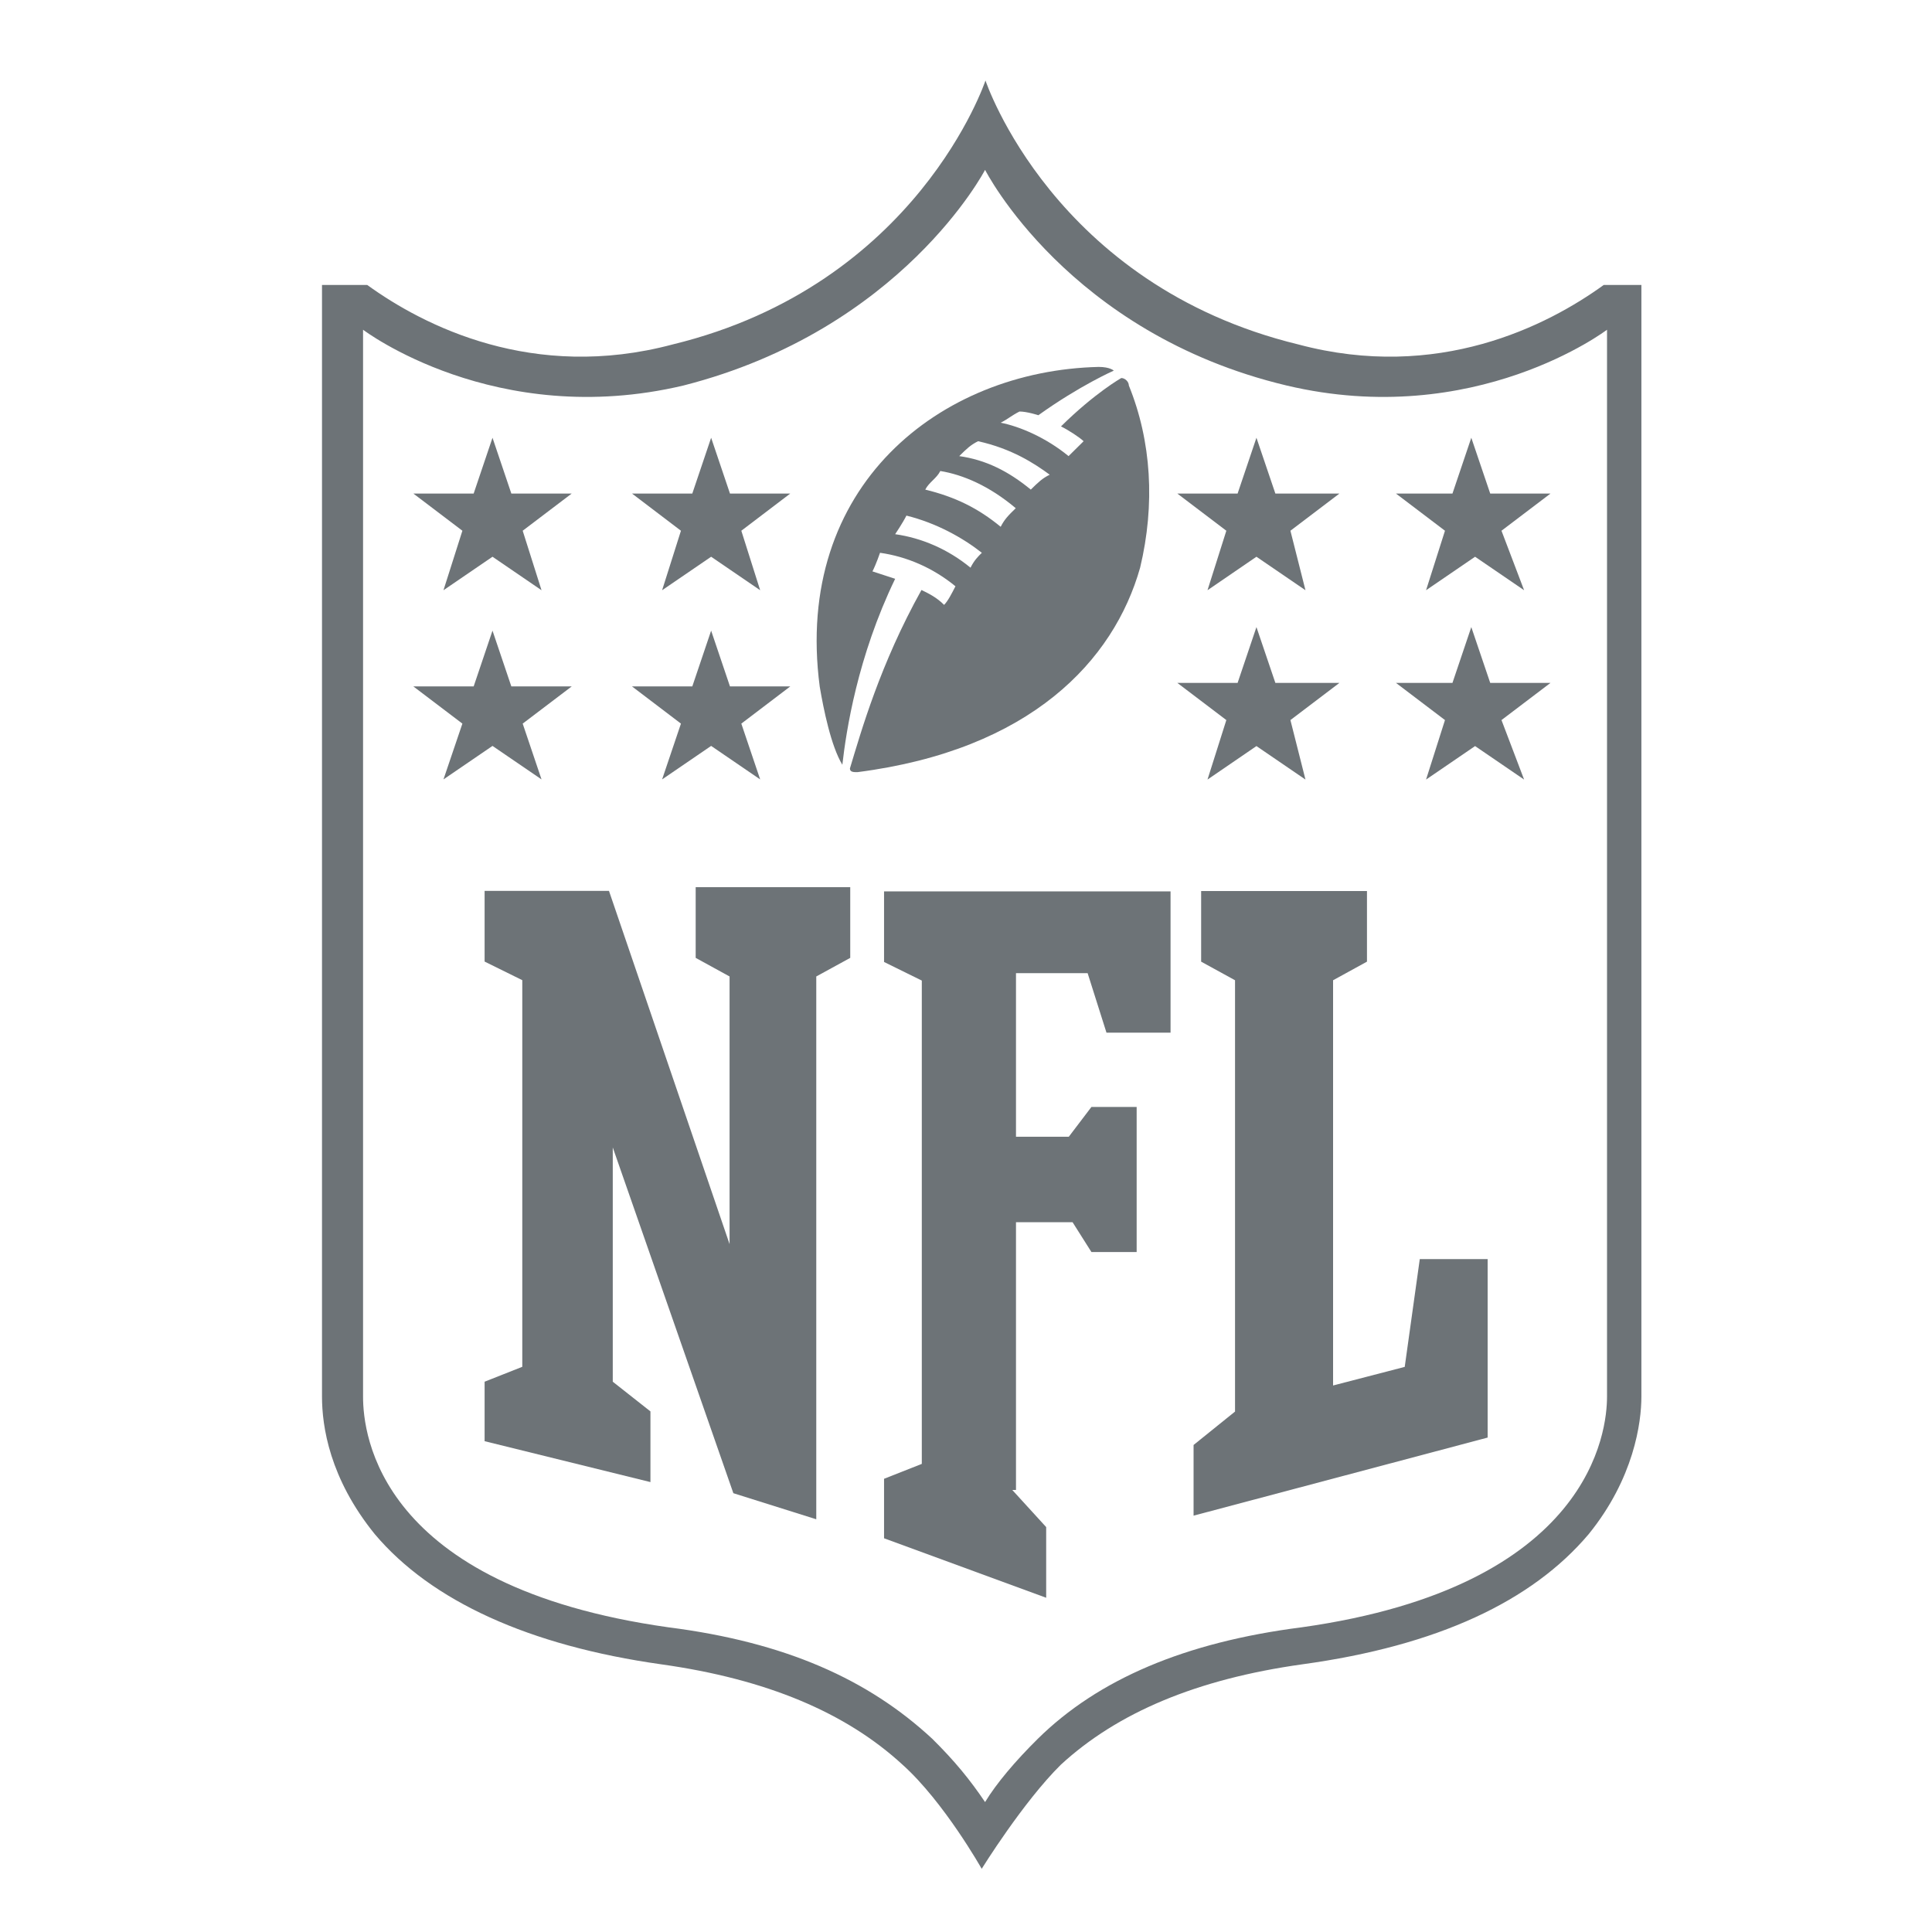 <svg xmlns="http://www.w3.org/2000/svg" fill="none" viewBox="0 0 24 24" height="24" width="24">
<path fill="#6D7377" d="M16.129 4.279C17.861 4.741 19.22 4.048 19.922 3.54H20.39V17.349C20.39 17.673 20.297 18.365 19.735 19.058C19.032 19.89 17.861 20.444 16.176 20.675C14.864 20.859 13.881 21.275 13.178 21.922C12.71 22.384 12.195 23.215 12.195 23.215C12.195 23.215 11.727 22.384 11.212 21.922C10.509 21.275 9.526 20.859 8.215 20.675C6.576 20.444 5.358 19.89 4.656 19.058C4.094 18.365 4 17.719 4 17.349V3.54H4.562C5.264 4.048 6.622 4.741 8.355 4.279C11.399 3.54 12.242 1 12.242 1C12.242 1 13.085 3.54 16.129 4.279ZM15.983 4.789C18.324 5.343 19.963 4.096 19.963 4.096V17.351C19.963 17.767 19.776 19.707 16.17 20.215C14.719 20.4 13.642 20.861 12.892 21.6C12.611 21.878 12.377 22.155 12.237 22.386C12.049 22.108 11.862 21.878 11.581 21.6C10.785 20.861 9.755 20.4 8.303 20.215C4.697 19.707 4.51 17.813 4.51 17.351V4.096C4.51 4.096 6.149 5.343 8.49 4.789C11.206 4.096 12.237 2.11 12.237 2.11C12.237 2.11 13.267 4.143 15.983 4.789Z" clip-rule="evenodd" fill-rule="evenodd"/>
<path fill="#6D7377" d="M9.063 15.455V12.13L8.642 11.899V11.021H10.562V11.899L10.14 12.13V18.873L9.11 18.549L7.612 14.254V17.164L8.08 17.533V18.411L6.02 17.903V17.164L6.488 16.979V12.176L6.02 11.945V11.067H7.565L9.063 15.455Z"/>
<path fill="#6D7377" d="M12.575 18.509L12.996 18.97V19.848L10.982 19.109V18.37L11.451 18.185V12.181L10.982 11.95V11.073H14.541V12.828H13.745L13.511 12.089H12.621V14.121H13.277L13.558 13.751H14.12V15.553H13.558L13.324 15.183H12.621V18.509H12.575Z"/>
<path fill="#6D7377" d="M14.827 18.828V17.95L15.342 17.535V12.177L14.921 11.946V11.069H16.981V11.946L16.56 12.177V17.211L17.45 16.98L17.637 15.641H18.48V17.858L14.827 18.828Z"/>
<path fill="#6D7377" d="M5.744 8.989L5.135 8.527H5.884L6.118 7.834L6.352 8.527H7.102L6.493 8.989L6.727 9.682L6.118 9.266L5.509 9.682L5.744 8.989Z"/>
<path fill="#6D7377" d="M8.459 8.989L7.851 8.527H8.6L8.834 7.834L9.068 8.527H9.817L9.209 8.989L9.443 9.682L8.834 9.266L8.225 9.682L8.459 8.989Z"/>
<path fill="#6D7377" d="M5.744 6.593L5.135 6.131H5.884L6.118 5.438L6.352 6.131H7.102L6.493 6.593L6.727 7.332L6.118 6.916L5.509 7.332L5.744 6.593Z"/>
<path fill="#6D7377" d="M8.459 6.593L7.851 6.131H8.6L8.834 5.438L9.068 6.131H9.817L9.209 6.593L9.443 7.332L8.834 6.916L8.225 7.332L8.459 6.593Z"/>
<path fill="#6D7377" d="M18.933 9.684L18.324 9.268L17.715 9.684L17.95 8.945L17.341 8.483H18.043L18.277 7.79L18.512 8.483H19.261L18.652 8.945L18.933 9.684Z"/>
<path fill="#6D7377" d="M16.217 9.684L15.608 9.268L15 9.684L15.234 8.945L14.625 8.483H15.374L15.608 7.79L15.843 8.483H16.639L16.03 8.945L16.217 9.684Z"/>
<path fill="#6D7377" d="M18.933 7.332L18.324 6.916L17.715 7.332L17.95 6.593L17.341 6.131H18.043L18.277 5.438L18.512 6.131H19.261L18.652 6.593L18.933 7.332Z"/>
<path fill="#6D7377" d="M16.217 7.332L15.608 6.916L15 7.332L15.234 6.593L14.625 6.131H15.374L15.608 5.438L15.843 6.131H16.639L16.03 6.593L16.217 7.332Z"/>
<path fill="#6D7377" d="M13.929 4.696C13.929 4.696 13.601 4.881 13.18 5.297C13.274 5.343 13.414 5.435 13.461 5.481C13.414 5.528 13.32 5.62 13.274 5.666C12.993 5.435 12.665 5.297 12.431 5.251C12.524 5.204 12.571 5.158 12.665 5.112C12.758 5.112 12.899 5.158 12.899 5.158C13.414 4.789 13.836 4.604 13.836 4.604C13.836 4.604 13.789 4.558 13.648 4.558C11.681 4.604 9.855 6.036 10.183 8.53C10.23 8.807 10.323 9.269 10.464 9.5C10.511 9.084 10.651 8.16 11.12 7.19C10.979 7.144 10.838 7.098 10.838 7.098C10.885 7.006 10.932 6.867 10.932 6.867C11.26 6.913 11.588 7.052 11.869 7.283C11.822 7.375 11.775 7.467 11.728 7.514C11.635 7.421 11.541 7.375 11.447 7.329C10.932 8.253 10.698 9.084 10.558 9.546C10.558 9.592 10.604 9.592 10.651 9.592C12.805 9.315 13.836 8.206 14.163 7.052C14.351 6.267 14.304 5.481 14.023 4.789C14.023 4.743 13.976 4.696 13.929 4.696ZM12.056 7.052C11.775 6.821 11.447 6.682 11.12 6.636C11.12 6.636 11.213 6.498 11.26 6.405C11.635 6.498 11.962 6.682 12.197 6.867C12.15 6.913 12.103 6.959 12.056 7.052ZM12.431 6.544C12.15 6.313 11.869 6.174 11.494 6.082C11.541 5.99 11.635 5.943 11.681 5.851C11.962 5.897 12.29 6.036 12.618 6.313C12.524 6.405 12.478 6.451 12.431 6.544ZM12.805 6.082C12.524 5.851 12.243 5.712 11.916 5.666C12.009 5.574 12.056 5.528 12.15 5.481C12.571 5.574 12.852 5.759 13.04 5.897C12.946 5.943 12.899 5.99 12.805 6.082Z"/>
</svg>
